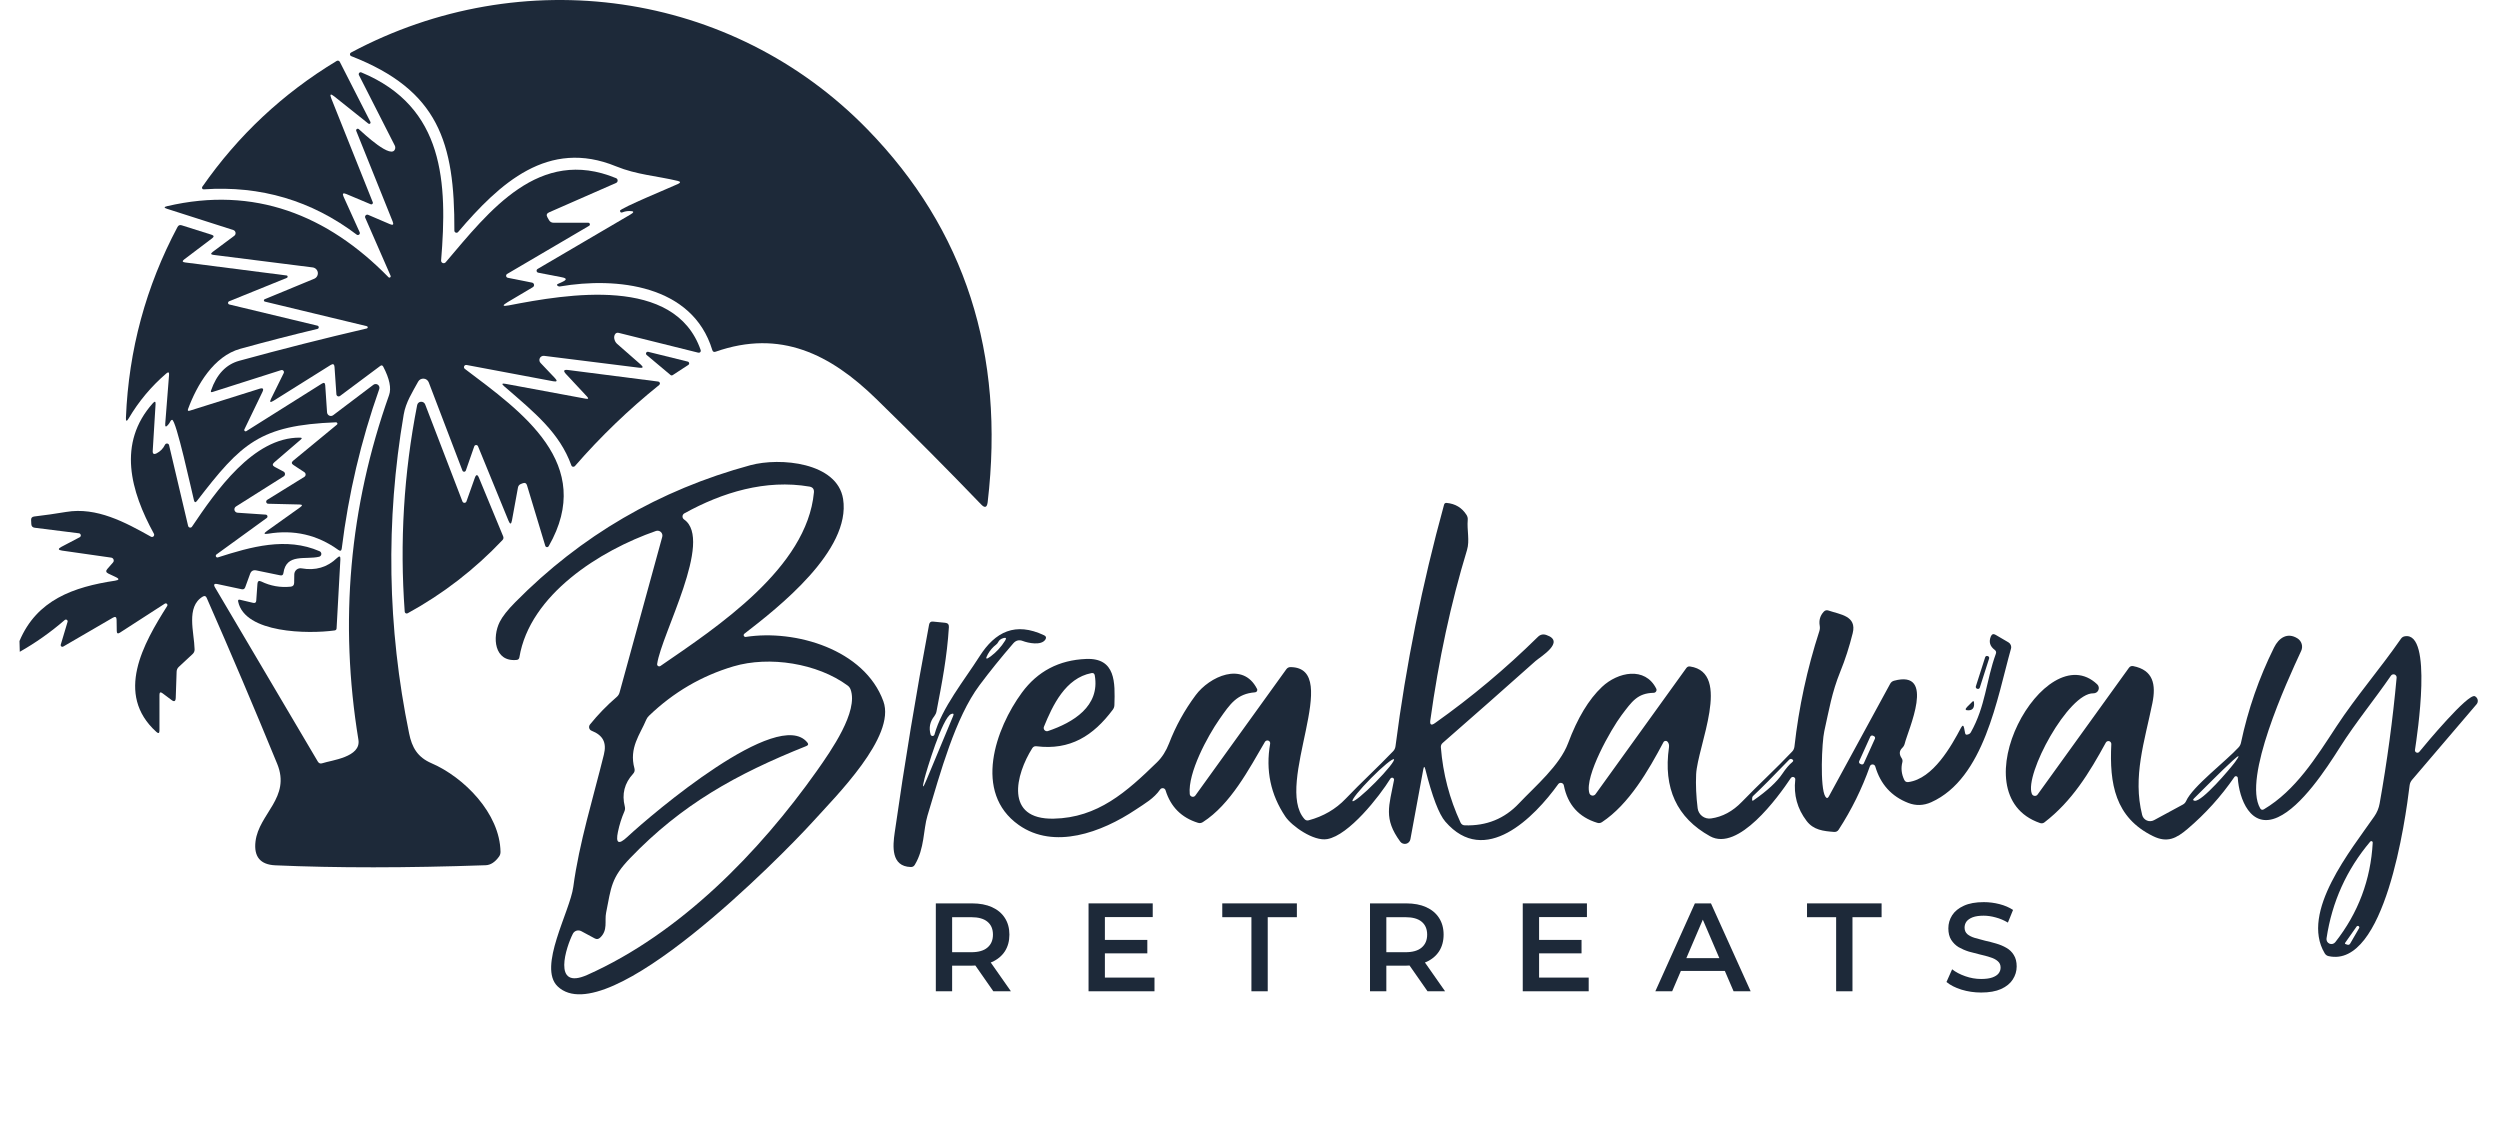 <svg width="88" height="40" viewBox="0 0 88 40" fill="none" xmlns="http://www.w3.org/2000/svg">
<g id="breakaway">
<g id="Group 51">
<path id="Vector" d="M23.858 6.368C23.119 6.191 22.417 6.154 21.685 5.855C19.293 4.872 17.59 6.45 16.125 8.167C16.115 8.179 16.102 8.187 16.087 8.191C16.072 8.194 16.057 8.193 16.042 8.188C16.028 8.183 16.016 8.173 16.007 8.161C15.998 8.148 15.994 8.133 15.994 8.118C16.006 5.014 15.439 3.176 12.363 1.976C12.35 1.971 12.339 1.963 12.332 1.952C12.324 1.941 12.319 1.928 12.319 1.915C12.318 1.902 12.321 1.889 12.327 1.877C12.334 1.866 12.344 1.856 12.355 1.85C18.357 -1.356 25.75 -0.358 30.537 4.556C33.969 8.08 35.379 12.454 34.766 17.677C34.743 17.867 34.666 17.893 34.534 17.754C33.367 16.54 32.136 15.302 30.843 14.041C29.23 12.468 27.469 11.581 25.19 12.38C25.129 12.401 25.09 12.381 25.072 12.32C24.373 10.021 21.7 9.744 19.711 10.083C19.683 10.088 19.657 10.082 19.634 10.065C19.594 10.037 19.596 10.013 19.641 9.993L19.798 9.921C19.96 9.846 19.953 9.793 19.778 9.76L18.944 9.598C18.93 9.595 18.918 9.588 18.908 9.578C18.898 9.568 18.891 9.556 18.889 9.541C18.886 9.527 18.888 9.513 18.894 9.5C18.9 9.487 18.91 9.476 18.922 9.468L22.196 7.548C22.331 7.469 22.32 7.429 22.165 7.428C22.077 7.427 21.993 7.442 21.913 7.474C21.86 7.495 21.83 7.477 21.824 7.419C21.814 7.335 23.65 6.578 23.869 6.474C23.963 6.429 23.959 6.393 23.858 6.368Z" fill="#1D2939"/>
<path id="Vector_2" d="M11.662 3.467L13.122 7.12C13.126 7.13 13.127 7.141 13.124 7.151C13.122 7.162 13.117 7.171 13.11 7.179C13.102 7.186 13.092 7.191 13.082 7.194C13.071 7.196 13.06 7.195 13.05 7.191L12.187 6.828C12.075 6.78 12.044 6.813 12.094 6.924L12.66 8.174C12.667 8.188 12.668 8.204 12.665 8.22C12.661 8.235 12.653 8.249 12.64 8.258C12.628 8.268 12.613 8.273 12.597 8.273C12.582 8.273 12.566 8.268 12.554 8.258C10.968 7.059 9.174 6.528 7.171 6.665C7.161 6.666 7.15 6.664 7.14 6.659C7.13 6.654 7.122 6.646 7.117 6.637C7.112 6.628 7.109 6.617 7.11 6.606C7.11 6.595 7.114 6.585 7.12 6.576C8.383 4.763 9.959 3.287 11.85 2.146C11.859 2.14 11.87 2.136 11.88 2.135C11.891 2.134 11.902 2.134 11.913 2.137C11.923 2.14 11.933 2.145 11.941 2.152C11.95 2.159 11.956 2.167 11.961 2.177L13.04 4.293C13.044 4.303 13.045 4.314 13.043 4.324C13.041 4.334 13.035 4.343 13.027 4.35C13.019 4.357 13.008 4.361 12.998 4.361C12.987 4.361 12.977 4.358 12.968 4.352L11.762 3.39C11.634 3.288 11.601 3.313 11.662 3.467Z" fill="#1D2939"/>
<path id="Vector_3" d="M0.696 22.943L0.686 22.564C1.296 21.115 2.59 20.66 4.051 20.44C4.201 20.417 4.207 20.373 4.069 20.31L3.814 20.19C3.729 20.15 3.717 20.095 3.779 20.026L3.976 19.801C3.989 19.787 3.998 19.77 4.002 19.751C4.005 19.732 4.004 19.713 3.997 19.695C3.991 19.677 3.979 19.661 3.964 19.649C3.949 19.638 3.931 19.63 3.912 19.628L2.184 19.381C2.041 19.361 2.034 19.316 2.163 19.248L2.805 18.911C2.819 18.904 2.83 18.892 2.837 18.878C2.844 18.864 2.846 18.849 2.843 18.833C2.84 18.818 2.833 18.803 2.821 18.792C2.81 18.781 2.795 18.774 2.779 18.772L1.223 18.577C1.146 18.567 1.106 18.524 1.102 18.449L1.095 18.305C1.091 18.232 1.127 18.191 1.201 18.181C1.582 18.136 1.958 18.082 2.329 18.02C3.403 17.84 4.405 18.383 5.314 18.892C5.328 18.9 5.345 18.903 5.361 18.901C5.378 18.899 5.393 18.891 5.405 18.879C5.416 18.868 5.424 18.852 5.426 18.836C5.429 18.82 5.426 18.803 5.418 18.788C4.599 17.292 4.12 15.601 5.383 14.19C5.451 14.115 5.482 14.128 5.476 14.229L5.376 15.867C5.369 15.977 5.414 16.006 5.513 15.957C5.644 15.89 5.743 15.789 5.808 15.655C5.815 15.641 5.826 15.629 5.84 15.621C5.854 15.614 5.87 15.61 5.886 15.612C5.902 15.614 5.917 15.621 5.929 15.631C5.941 15.642 5.949 15.656 5.952 15.672L6.622 18.513C6.626 18.527 6.633 18.541 6.644 18.551C6.655 18.561 6.669 18.568 6.683 18.571C6.698 18.574 6.713 18.572 6.726 18.566C6.74 18.561 6.751 18.551 6.759 18.538C7.591 17.305 8.912 15.384 10.565 15.405C10.631 15.407 10.639 15.429 10.589 15.471L9.653 16.276C9.581 16.338 9.587 16.391 9.671 16.435L9.98 16.599C9.995 16.607 10.008 16.619 10.017 16.633C10.026 16.648 10.031 16.664 10.032 16.682C10.032 16.699 10.029 16.716 10.021 16.731C10.013 16.746 10.001 16.759 9.987 16.768L8.306 17.829C8.285 17.842 8.268 17.862 8.259 17.885C8.25 17.909 8.248 17.934 8.254 17.959C8.261 17.983 8.275 18.005 8.294 18.021C8.314 18.037 8.338 18.046 8.363 18.048L9.354 18.115C9.367 18.116 9.38 18.121 9.391 18.129C9.401 18.138 9.409 18.149 9.413 18.162C9.416 18.175 9.416 18.189 9.412 18.202C9.407 18.215 9.399 18.226 9.388 18.234L7.618 19.518C7.607 19.527 7.6 19.538 7.597 19.552C7.594 19.565 7.596 19.579 7.602 19.592C7.608 19.604 7.619 19.613 7.631 19.619C7.644 19.624 7.658 19.625 7.671 19.62C8.832 19.248 10.076 18.892 11.249 19.403C11.269 19.412 11.286 19.426 11.297 19.445C11.308 19.463 11.313 19.485 11.311 19.506C11.309 19.527 11.301 19.548 11.287 19.564C11.273 19.58 11.254 19.592 11.233 19.597C10.755 19.712 10.074 19.465 9.976 20.173C9.967 20.239 9.93 20.265 9.865 20.252L9.02 20.078C8.914 20.057 8.842 20.097 8.804 20.199L8.631 20.673C8.609 20.732 8.568 20.754 8.507 20.741L7.657 20.56C7.537 20.535 7.508 20.574 7.569 20.679L11.189 26.81C11.226 26.871 11.278 26.889 11.346 26.866C11.664 26.759 12.718 26.655 12.616 26.038C11.937 21.895 12.297 17.852 13.695 13.909C13.781 13.667 13.713 13.333 13.49 12.906C13.463 12.856 13.428 12.848 13.384 12.882L11.97 13.937C11.959 13.946 11.945 13.951 11.93 13.953C11.916 13.955 11.901 13.953 11.888 13.947C11.874 13.941 11.863 13.931 11.855 13.919C11.847 13.907 11.842 13.893 11.841 13.878L11.775 12.915C11.768 12.817 11.723 12.795 11.64 12.847L9.627 14.108C9.509 14.181 9.481 14.156 9.543 14.033L9.987 13.132C9.993 13.119 9.996 13.104 9.994 13.09C9.992 13.075 9.986 13.062 9.976 13.051C9.967 13.04 9.954 13.031 9.94 13.027C9.926 13.024 9.911 13.024 9.897 13.028L7.48 13.798C7.427 13.815 7.41 13.797 7.429 13.745C7.626 13.175 7.958 12.825 8.427 12.698C9.91 12.291 11.405 11.912 12.914 11.561C12.923 11.559 12.931 11.554 12.936 11.547C12.942 11.54 12.945 11.531 12.945 11.522C12.945 11.512 12.942 11.504 12.936 11.496C12.931 11.489 12.923 11.484 12.914 11.482L9.321 10.616C9.312 10.613 9.304 10.608 9.298 10.602C9.293 10.595 9.289 10.586 9.288 10.577C9.287 10.568 9.289 10.559 9.294 10.551C9.299 10.544 9.305 10.537 9.314 10.534L11.058 9.813C11.101 9.796 11.137 9.765 11.16 9.725C11.183 9.685 11.193 9.638 11.187 9.592C11.181 9.547 11.159 9.504 11.127 9.472C11.094 9.439 11.051 9.419 11.005 9.413L7.513 8.972C7.418 8.961 7.409 8.926 7.485 8.868L8.244 8.302C8.262 8.289 8.275 8.272 8.284 8.252C8.292 8.232 8.294 8.21 8.291 8.188C8.287 8.167 8.278 8.147 8.263 8.13C8.249 8.114 8.23 8.102 8.21 8.096L5.876 7.349C5.768 7.314 5.769 7.284 5.879 7.258C8.947 6.539 11.527 7.565 13.673 9.756C13.68 9.765 13.69 9.77 13.701 9.771C13.712 9.773 13.724 9.77 13.733 9.764C13.742 9.758 13.749 9.748 13.751 9.737C13.754 9.726 13.753 9.715 13.748 9.705L12.857 7.667C12.85 7.652 12.848 7.636 12.851 7.62C12.854 7.605 12.862 7.59 12.873 7.579C12.884 7.567 12.899 7.56 12.915 7.557C12.93 7.554 12.947 7.556 12.961 7.563L13.727 7.891C13.835 7.938 13.866 7.907 13.822 7.798L12.54 4.609C12.535 4.597 12.534 4.584 12.538 4.572C12.541 4.56 12.549 4.549 12.559 4.542C12.569 4.534 12.582 4.531 12.595 4.531C12.607 4.532 12.619 4.537 12.629 4.545C12.768 4.667 13.822 5.674 13.912 5.22C13.918 5.189 13.913 5.157 13.899 5.129L12.634 2.642C12.628 2.63 12.626 2.616 12.628 2.602C12.63 2.588 12.636 2.576 12.645 2.565C12.654 2.555 12.666 2.548 12.68 2.545C12.693 2.542 12.707 2.544 12.72 2.549C15.652 3.766 15.751 6.437 15.527 9.167C15.525 9.186 15.53 9.205 15.54 9.222C15.55 9.238 15.565 9.251 15.583 9.258C15.601 9.265 15.62 9.267 15.639 9.262C15.658 9.258 15.675 9.247 15.687 9.233C17.225 7.422 18.972 5.151 21.685 6.271C21.701 6.278 21.716 6.289 21.726 6.304C21.736 6.319 21.741 6.337 21.741 6.354C21.741 6.372 21.736 6.39 21.727 6.405C21.717 6.42 21.703 6.432 21.687 6.439L19.326 7.475C19.243 7.512 19.224 7.57 19.269 7.649L19.327 7.751C19.363 7.811 19.415 7.84 19.484 7.84H20.705C20.718 7.84 20.731 7.844 20.741 7.852C20.752 7.86 20.759 7.871 20.762 7.884C20.766 7.896 20.765 7.91 20.76 7.922C20.755 7.934 20.746 7.943 20.734 7.95L17.851 9.643C17.838 9.651 17.828 9.662 17.822 9.675C17.815 9.689 17.813 9.704 17.816 9.719C17.819 9.734 17.826 9.747 17.836 9.758C17.847 9.768 17.86 9.775 17.875 9.778L18.727 9.948C18.745 9.951 18.761 9.96 18.774 9.972C18.786 9.985 18.795 10.002 18.798 10.019C18.801 10.037 18.798 10.055 18.79 10.072C18.783 10.088 18.77 10.101 18.754 10.11L17.868 10.636C17.668 10.755 17.683 10.793 17.911 10.749C19.959 10.353 23.756 9.696 24.665 12.325C24.669 12.337 24.669 12.35 24.667 12.362C24.664 12.374 24.658 12.385 24.65 12.394C24.642 12.403 24.631 12.41 24.619 12.414C24.607 12.417 24.595 12.418 24.582 12.415L21.782 11.718C21.716 11.701 21.669 11.723 21.639 11.784C21.613 11.837 21.611 11.9 21.636 11.971C21.654 12.025 21.684 12.07 21.727 12.108L22.552 12.831C22.657 12.925 22.64 12.962 22.5 12.944L19.154 12.526C19.123 12.522 19.092 12.527 19.065 12.542C19.038 12.556 19.015 12.578 19.002 12.606C18.988 12.634 18.983 12.665 18.988 12.695C18.992 12.726 19.006 12.754 19.028 12.776L19.532 13.307C19.629 13.409 19.608 13.447 19.47 13.42L16.422 12.847C16.405 12.844 16.388 12.847 16.372 12.855C16.357 12.863 16.345 12.876 16.338 12.892C16.331 12.908 16.329 12.925 16.334 12.942C16.338 12.959 16.348 12.974 16.362 12.984C18.36 14.493 20.979 16.321 19.313 19.228C19.306 19.239 19.297 19.247 19.285 19.253C19.274 19.258 19.261 19.261 19.249 19.259C19.236 19.257 19.224 19.252 19.215 19.244C19.205 19.236 19.198 19.226 19.194 19.214L18.55 17.082C18.528 17.007 18.48 16.983 18.406 17.009L18.338 17.035C18.28 17.057 18.245 17.098 18.233 17.159L18.021 18.318C17.995 18.461 17.955 18.465 17.899 18.33L16.826 15.708C16.82 15.695 16.811 15.684 16.798 15.676C16.786 15.668 16.772 15.664 16.757 15.665C16.743 15.665 16.729 15.671 16.717 15.679C16.706 15.688 16.697 15.7 16.693 15.714L16.397 16.564C16.392 16.576 16.384 16.586 16.374 16.594C16.363 16.601 16.351 16.605 16.338 16.605C16.326 16.605 16.313 16.602 16.302 16.595C16.292 16.588 16.283 16.578 16.278 16.566L15.092 13.46C15.078 13.423 15.054 13.391 15.022 13.368C14.991 13.344 14.953 13.33 14.914 13.328C14.874 13.325 14.835 13.334 14.8 13.352C14.765 13.371 14.737 13.4 14.718 13.435C14.514 13.809 14.284 14.161 14.211 14.588C13.571 18.34 13.634 22.083 14.401 25.817C14.501 26.308 14.693 26.653 15.193 26.868C16.329 27.359 17.599 28.629 17.618 29.988C17.618 30.048 17.601 30.102 17.567 30.151C17.425 30.348 17.269 30.449 17.098 30.456C14.303 30.553 11.833 30.554 9.688 30.459C9.161 30.435 8.93 30.154 8.994 29.618C9.113 28.638 10.246 28.078 9.757 26.886C8.954 24.928 8.127 22.98 7.275 21.044C7.246 20.978 7.201 20.963 7.138 21C6.536 21.359 6.837 22.261 6.85 22.858C6.851 22.923 6.828 22.979 6.779 23.023L6.294 23.474C6.245 23.52 6.219 23.577 6.217 23.644L6.186 24.567C6.181 24.689 6.131 24.713 6.035 24.638L5.724 24.405C5.65 24.348 5.613 24.366 5.613 24.459V25.715C5.613 25.812 5.577 25.829 5.505 25.764C4.031 24.434 5.051 22.649 5.883 21.334C5.891 21.322 5.895 21.308 5.894 21.294C5.893 21.28 5.887 21.267 5.877 21.256C5.866 21.246 5.853 21.24 5.839 21.239C5.825 21.238 5.811 21.242 5.799 21.25L4.217 22.272C4.147 22.317 4.111 22.297 4.11 22.213L4.104 21.817C4.103 21.716 4.059 21.692 3.973 21.743L2.226 22.759C2.216 22.765 2.204 22.768 2.192 22.767C2.18 22.766 2.168 22.762 2.159 22.755C2.149 22.747 2.142 22.737 2.139 22.726C2.135 22.715 2.135 22.703 2.139 22.691L2.378 21.89C2.382 21.877 2.382 21.863 2.378 21.85C2.373 21.837 2.364 21.826 2.353 21.819C2.342 21.811 2.328 21.808 2.314 21.809C2.301 21.81 2.288 21.816 2.278 21.825C1.784 22.253 1.256 22.626 0.696 22.943Z" fill="#1D2939"/>
<path id="Vector_4" d="M6.514 9.238L10.084 9.696C10.094 9.696 10.104 9.7 10.112 9.707C10.119 9.714 10.124 9.724 10.126 9.734C10.127 9.745 10.124 9.755 10.119 9.764C10.113 9.772 10.104 9.779 10.095 9.782L8.065 10.605C8.054 10.61 8.044 10.618 8.037 10.629C8.03 10.64 8.027 10.653 8.027 10.665C8.028 10.678 8.033 10.69 8.041 10.699C8.049 10.709 8.06 10.715 8.073 10.718L11.177 11.464C11.189 11.467 11.2 11.475 11.208 11.485C11.216 11.495 11.22 11.508 11.22 11.521C11.22 11.534 11.216 11.546 11.208 11.557C11.2 11.567 11.189 11.574 11.177 11.577C10.263 11.795 9.356 12.029 8.456 12.278C7.525 12.537 6.932 13.55 6.62 14.396C6.598 14.455 6.617 14.475 6.677 14.457L9.137 13.683C9.258 13.645 9.292 13.684 9.237 13.798L8.602 15.115C8.597 15.125 8.596 15.136 8.598 15.146C8.6 15.156 8.605 15.165 8.613 15.172C8.621 15.179 8.631 15.183 8.642 15.184C8.652 15.184 8.663 15.182 8.671 15.176L11.332 13.502C11.403 13.457 11.442 13.477 11.448 13.561L11.512 14.515C11.514 14.54 11.522 14.563 11.536 14.583C11.55 14.604 11.569 14.62 11.591 14.63C11.614 14.64 11.638 14.644 11.663 14.641C11.687 14.638 11.71 14.629 11.729 14.614L13.144 13.544C13.166 13.527 13.194 13.518 13.223 13.518C13.251 13.517 13.279 13.526 13.302 13.543C13.325 13.56 13.342 13.583 13.351 13.611C13.359 13.638 13.359 13.667 13.35 13.694C12.706 15.515 12.267 17.385 12.03 19.305C12.02 19.39 11.979 19.408 11.91 19.358C11.172 18.826 10.348 18.636 9.438 18.787C9.286 18.812 9.272 18.78 9.398 18.69L10.569 17.854C10.656 17.792 10.647 17.76 10.54 17.758L9.441 17.732C9.425 17.732 9.41 17.727 9.398 17.717C9.385 17.707 9.376 17.694 9.372 17.678C9.368 17.663 9.369 17.647 9.375 17.632C9.381 17.617 9.391 17.604 9.405 17.595L10.711 16.787C10.725 16.778 10.737 16.766 10.745 16.752C10.753 16.737 10.758 16.721 10.758 16.704C10.758 16.688 10.754 16.671 10.746 16.657C10.738 16.642 10.727 16.63 10.713 16.621L10.33 16.369C10.257 16.322 10.254 16.27 10.321 16.216L11.861 14.947C11.868 14.942 11.874 14.934 11.876 14.925C11.879 14.915 11.878 14.906 11.875 14.897C11.871 14.888 11.865 14.88 11.857 14.874C11.849 14.869 11.84 14.866 11.83 14.865C9.14 14.969 8.492 15.604 6.932 17.634C6.884 17.697 6.849 17.689 6.828 17.612C6.75 17.309 6.195 14.741 6.055 14.778C6.03 14.784 6.013 14.799 6.002 14.822C5.98 14.87 5.951 14.915 5.914 14.957C5.84 15.042 5.807 15.028 5.816 14.916L5.951 13.194C5.958 13.1 5.926 13.084 5.854 13.145C5.325 13.6 4.884 14.126 4.531 14.725C4.459 14.847 4.426 14.837 4.433 14.696C4.53 12.32 5.135 10.085 6.248 7.99C6.28 7.93 6.328 7.91 6.394 7.93L7.445 8.262C7.534 8.29 7.541 8.332 7.467 8.388L6.487 9.129C6.407 9.189 6.416 9.226 6.514 9.238Z" fill="#1D2939"/>
<path id="Vector_5" d="M24.23 12.844L23.677 13.205C23.666 13.212 23.652 13.216 23.638 13.215C23.625 13.214 23.611 13.209 23.601 13.199L22.762 12.495C22.751 12.486 22.743 12.473 22.74 12.459C22.737 12.445 22.739 12.431 22.745 12.418C22.752 12.405 22.762 12.395 22.775 12.389C22.788 12.383 22.802 12.381 22.816 12.384L24.212 12.729C24.224 12.732 24.235 12.739 24.243 12.748C24.251 12.757 24.256 12.768 24.258 12.78C24.26 12.792 24.259 12.805 24.254 12.816C24.249 12.827 24.241 12.837 24.23 12.844Z" fill="#1D2939"/>
<path id="Vector_6" d="M19.924 13.167C19.817 13.052 19.841 13.005 19.997 13.024L23.172 13.431C23.185 13.433 23.197 13.439 23.207 13.447C23.216 13.456 23.223 13.467 23.227 13.48C23.23 13.492 23.23 13.506 23.226 13.518C23.222 13.53 23.215 13.541 23.205 13.55C22.131 14.414 21.142 15.365 20.238 16.405C20.229 16.415 20.218 16.423 20.206 16.427C20.193 16.431 20.18 16.432 20.167 16.43C20.154 16.427 20.143 16.422 20.133 16.413C20.123 16.405 20.116 16.394 20.112 16.382C19.698 15.239 18.844 14.544 17.747 13.597C17.652 13.516 17.666 13.486 17.789 13.51L20.621 14.035C20.712 14.052 20.726 14.027 20.663 13.959L19.924 13.167Z" fill="#1D2939"/>
<path id="Vector_7" d="M16.278 17.652C16.284 17.666 16.294 17.678 16.306 17.687C16.319 17.696 16.334 17.7 16.349 17.7C16.365 17.7 16.38 17.695 16.392 17.686C16.404 17.677 16.414 17.664 16.419 17.65L16.713 16.823C16.759 16.693 16.808 16.692 16.86 16.82L17.711 18.878C17.731 18.928 17.724 18.972 17.687 19.011C16.709 20.045 15.597 20.904 14.35 21.587C14.339 21.593 14.327 21.596 14.315 21.596C14.303 21.596 14.292 21.593 14.281 21.587C14.271 21.582 14.262 21.574 14.256 21.564C14.25 21.554 14.246 21.543 14.246 21.531C14.067 19.085 14.213 16.661 14.684 14.26C14.69 14.228 14.706 14.2 14.73 14.178C14.754 14.157 14.784 14.144 14.816 14.142C14.848 14.139 14.88 14.147 14.907 14.164C14.934 14.181 14.955 14.206 14.966 14.236L16.278 17.652Z" fill="#1D2939"/>
<path id="Vector_8" d="M26.25 22.42C27.993 22.148 30.431 22.858 31.095 24.686C31.546 25.927 29.423 28.025 28.601 28.936C27.511 30.136 21.367 36.38 19.63 34.722C18.922 34.047 20.065 32.085 20.18 31.216C20.386 29.669 20.882 28.082 21.256 26.564C21.364 26.131 21.218 25.879 20.824 25.722C20.803 25.714 20.785 25.701 20.77 25.685C20.756 25.668 20.746 25.648 20.74 25.627C20.735 25.606 20.734 25.584 20.739 25.562C20.744 25.541 20.753 25.52 20.767 25.503C21.05 25.152 21.364 24.829 21.707 24.534C21.758 24.491 21.792 24.437 21.809 24.374L23.311 18.898C23.319 18.868 23.319 18.836 23.311 18.806C23.302 18.776 23.286 18.749 23.263 18.727C23.24 18.706 23.212 18.691 23.182 18.685C23.151 18.678 23.119 18.68 23.09 18.69C21.127 19.372 18.647 20.929 18.282 23.139C18.272 23.195 18.239 23.225 18.183 23.23C17.39 23.305 17.324 22.423 17.59 21.892C17.686 21.7 17.868 21.469 18.136 21.199C20.45 18.854 23.208 17.246 26.411 16.376C27.46 16.092 29.473 16.276 29.677 17.564C29.963 19.376 27.392 21.39 26.201 22.308C26.19 22.317 26.182 22.328 26.179 22.342C26.175 22.355 26.177 22.369 26.182 22.382C26.188 22.394 26.198 22.405 26.21 22.412C26.222 22.419 26.236 22.422 26.25 22.42ZM28.493 17.128C26.951 16.865 25.425 17.331 24.09 18.07C24.071 18.08 24.055 18.095 24.044 18.113C24.032 18.131 24.026 18.152 24.024 18.173C24.023 18.195 24.028 18.216 24.037 18.236C24.047 18.256 24.061 18.272 24.079 18.285C25.125 19.004 23.28 22.319 23.132 23.372C23.13 23.386 23.132 23.4 23.137 23.413C23.143 23.426 23.153 23.437 23.165 23.445C23.177 23.452 23.192 23.456 23.206 23.456C23.221 23.456 23.235 23.451 23.247 23.443C25.245 22.071 28.405 19.991 28.65 17.334C28.661 17.216 28.608 17.148 28.493 17.128ZM28.383 26.261C25.907 27.251 23.995 28.319 22.183 30.204C21.513 30.899 21.515 31.22 21.335 32.127C21.276 32.419 21.406 32.745 21.123 33.006C21.066 33.06 21.003 33.069 20.935 33.032L20.459 32.776C20.433 32.763 20.406 32.755 20.377 32.752C20.349 32.749 20.32 32.752 20.293 32.76C20.265 32.769 20.24 32.783 20.218 32.801C20.196 32.82 20.178 32.842 20.165 32.868C19.941 33.3 19.41 34.88 20.676 34.315C23.946 32.857 26.727 29.996 28.747 27.144C29.261 26.416 30.224 25.04 29.94 24.268C29.919 24.213 29.886 24.168 29.839 24.133C28.774 23.347 27.081 23.082 25.818 23.456C24.695 23.789 23.704 24.369 22.845 25.195C22.802 25.236 22.768 25.284 22.745 25.339C22.537 25.846 22.132 26.321 22.333 27.051C22.351 27.12 22.336 27.181 22.287 27.235C21.98 27.568 21.883 27.953 21.993 28.388C22.008 28.448 22.003 28.506 21.979 28.561C21.879 28.791 21.803 29.032 21.751 29.284C21.667 29.684 21.774 29.745 22.074 29.467C22.984 28.622 27.392 24.879 28.416 26.133C28.464 26.19 28.453 26.233 28.383 26.261Z" fill="#1D2939"/>
<path id="Vector_9" d="M69.254 25.857C69.272 25.852 69.287 25.848 69.3 25.843C69.331 25.831 69.354 25.811 69.371 25.782C69.897 24.848 69.906 23.971 70.254 23.013C70.275 22.957 70.261 22.91 70.212 22.874C70.045 22.749 70 22.592 70.077 22.403C70.113 22.319 70.169 22.3 70.247 22.347L70.698 22.611C70.735 22.633 70.764 22.667 70.78 22.707C70.796 22.747 70.799 22.791 70.787 22.832C70.3 24.562 69.847 27.401 67.977 28.239C67.707 28.359 67.439 28.367 67.172 28.264C66.581 28.035 66.194 27.608 66.01 26.981C66.004 26.961 65.992 26.942 65.975 26.929C65.959 26.916 65.938 26.909 65.916 26.908C65.895 26.907 65.874 26.914 65.856 26.926C65.839 26.938 65.826 26.956 65.819 26.976C65.541 27.762 65.175 28.505 64.72 29.206C64.682 29.263 64.629 29.289 64.56 29.284C64.182 29.255 63.835 29.218 63.591 28.895C63.265 28.466 63.132 27.982 63.193 27.443C63.196 27.424 63.192 27.405 63.182 27.389C63.172 27.373 63.157 27.36 63.139 27.354C63.121 27.347 63.101 27.347 63.083 27.353C63.065 27.359 63.049 27.371 63.038 27.386C62.58 28.073 61.188 29.985 60.195 29.436C59.025 28.788 58.542 27.745 58.748 26.306C58.759 26.226 58.743 26.161 58.7 26.111C58.691 26.1 58.679 26.091 58.665 26.085C58.652 26.08 58.637 26.078 58.622 26.08C58.608 26.081 58.594 26.087 58.581 26.095C58.569 26.103 58.559 26.114 58.553 26.127C58.022 27.125 57.343 28.308 56.39 28.939C56.338 28.973 56.283 28.981 56.224 28.963C55.574 28.765 55.181 28.326 55.047 27.645C55.043 27.624 55.033 27.605 55.018 27.59C55.003 27.574 54.983 27.564 54.962 27.559C54.941 27.554 54.919 27.556 54.899 27.563C54.879 27.571 54.861 27.584 54.849 27.602C54.007 28.775 52.269 30.538 50.874 28.919C50.651 28.66 50.416 28.047 50.172 27.08C50.144 26.97 50.12 26.972 50.099 27.084L49.646 29.541C49.639 29.58 49.621 29.616 49.594 29.644C49.567 29.672 49.532 29.692 49.494 29.701C49.456 29.709 49.416 29.707 49.379 29.693C49.342 29.679 49.31 29.655 49.287 29.623C48.692 28.81 48.897 28.372 49.07 27.454C49.072 27.438 49.069 27.423 49.061 27.409C49.053 27.395 49.041 27.385 49.026 27.379C49.012 27.373 48.996 27.373 48.981 27.378C48.966 27.382 48.953 27.392 48.944 27.405C48.55 28.041 47.484 29.399 46.72 29.536C46.24 29.623 45.471 29.078 45.245 28.744C44.725 27.97 44.546 27.115 44.709 26.178C44.713 26.156 44.708 26.132 44.697 26.112C44.685 26.093 44.667 26.077 44.645 26.069C44.623 26.062 44.599 26.062 44.578 26.07C44.556 26.078 44.538 26.093 44.526 26.113C43.962 27.076 43.317 28.313 42.34 28.939C42.287 28.973 42.23 28.981 42.169 28.963C41.587 28.782 41.207 28.4 41.028 27.819C41.022 27.8 41.011 27.782 40.996 27.769C40.98 27.756 40.962 27.747 40.942 27.744C40.922 27.741 40.901 27.744 40.883 27.752C40.864 27.76 40.848 27.773 40.837 27.79C40.618 28.107 40.297 28.286 39.976 28.5C38.773 29.304 37.103 29.917 35.861 29.04C34.241 27.895 35.047 25.637 35.972 24.379C36.525 23.628 37.278 23.233 38.233 23.195C39.279 23.153 39.251 24.033 39.227 24.817C39.226 24.877 39.207 24.931 39.171 24.98C38.481 25.903 37.669 26.416 36.48 26.268C36.419 26.261 36.371 26.283 36.337 26.335C35.75 27.264 35.352 28.852 37.089 28.817C38.638 28.786 39.658 27.875 40.727 26.832C40.905 26.659 41.046 26.437 41.151 26.166C41.383 25.564 41.695 24.998 42.087 24.471C42.57 23.819 43.747 23.263 44.247 24.248C44.254 24.26 44.257 24.274 44.257 24.288C44.256 24.302 44.252 24.316 44.246 24.328C44.239 24.34 44.229 24.35 44.217 24.358C44.205 24.365 44.192 24.369 44.178 24.37C43.541 24.419 43.304 24.772 42.921 25.321C42.506 25.918 41.809 27.2 41.879 27.95C41.881 27.972 41.89 27.993 41.904 28.01C41.919 28.026 41.938 28.038 41.959 28.044C41.98 28.05 42.003 28.049 42.024 28.042C42.045 28.034 42.063 28.021 42.076 28.003L45.278 23.558C45.315 23.507 45.364 23.482 45.426 23.482C47.289 23.502 44.84 27.618 45.915 28.828C45.956 28.875 46.007 28.891 46.068 28.874C46.584 28.735 47.017 28.483 47.367 28.116C47.913 27.543 48.495 27.012 49.041 26.441C49.086 26.393 49.112 26.335 49.121 26.27C49.492 23.394 50.062 20.559 50.831 17.765C50.844 17.719 50.875 17.698 50.924 17.703C51.228 17.732 51.459 17.871 51.619 18.121C51.655 18.177 51.671 18.238 51.664 18.305C51.633 18.661 51.739 19.026 51.639 19.36C51.072 21.223 50.642 23.222 50.347 25.356C50.326 25.514 50.38 25.547 50.51 25.454C51.799 24.541 53.006 23.529 54.132 22.42C54.218 22.334 54.318 22.312 54.433 22.352C55.122 22.587 54.219 23.12 54.051 23.268C52.967 24.234 51.879 25.194 50.785 26.149C50.735 26.192 50.713 26.245 50.719 26.31C50.792 27.233 51.022 28.113 51.409 28.95C51.44 29.016 51.49 29.05 51.56 29.052C52.323 29.077 52.959 28.819 53.467 28.28C54.042 27.673 54.903 26.945 55.197 26.16C55.526 25.279 55.923 24.619 56.39 24.179C56.949 23.651 57.905 23.454 58.299 24.239C58.307 24.254 58.31 24.271 58.31 24.289C58.309 24.306 58.304 24.323 58.295 24.337C58.286 24.352 58.274 24.364 58.259 24.373C58.244 24.382 58.227 24.386 58.21 24.387C57.637 24.399 57.441 24.695 57.08 25.173C56.71 25.664 55.77 27.321 55.945 27.917C55.952 27.939 55.964 27.959 55.981 27.975C55.998 27.99 56.02 28 56.042 28.004C56.065 28.008 56.088 28.005 56.109 27.996C56.131 27.987 56.149 27.973 56.162 27.954L59.359 23.515C59.392 23.47 59.436 23.451 59.491 23.46C60.97 23.68 59.752 26.268 59.704 27.255C59.687 27.632 59.705 28.031 59.757 28.45C59.764 28.505 59.781 28.558 59.809 28.605C59.836 28.653 59.872 28.695 59.916 28.728C59.96 28.762 60.01 28.786 60.063 28.8C60.116 28.814 60.172 28.817 60.226 28.81C60.63 28.754 60.993 28.558 61.315 28.224C61.932 27.585 62.51 27.064 63.083 26.456C63.13 26.407 63.156 26.349 63.164 26.282C63.318 24.898 63.611 23.542 64.041 22.215C64.061 22.153 64.065 22.09 64.054 22.026C64.021 21.836 64.068 21.672 64.195 21.533C64.242 21.482 64.299 21.468 64.364 21.491C64.768 21.631 65.368 21.675 65.215 22.288C65.094 22.774 64.949 23.223 64.78 23.637C64.479 24.376 64.379 25.007 64.215 25.739C64.131 26.107 64.056 27.735 64.253 28.04C64.296 28.107 64.336 28.105 64.374 28.036L66.534 24.069C66.564 24.014 66.609 23.979 66.669 23.962C68.16 23.558 67.158 25.708 67.047 26.173C67.032 26.233 67.003 26.284 66.959 26.326C66.852 26.43 66.845 26.551 66.939 26.689C66.968 26.733 66.976 26.78 66.963 26.83C66.909 27.04 66.932 27.248 67.03 27.452C67.059 27.512 67.107 27.537 67.172 27.529C68.048 27.414 68.691 26.253 69.028 25.616C69.081 25.518 69.117 25.523 69.138 25.633L69.172 25.808C69.182 25.854 69.21 25.871 69.254 25.857ZM38.419 23.693C37.505 23.869 37.054 24.825 36.746 25.582C36.738 25.602 36.736 25.624 36.74 25.646C36.744 25.667 36.754 25.687 36.769 25.703C36.784 25.718 36.803 25.73 36.824 25.735C36.845 25.741 36.867 25.74 36.888 25.733C37.777 25.432 38.726 24.861 38.536 23.774C38.524 23.707 38.485 23.68 38.419 23.693ZM65.997 26.004C66.004 25.987 66.005 25.968 65.999 25.951C65.992 25.933 65.979 25.919 65.962 25.912L65.925 25.895C65.917 25.892 65.908 25.89 65.899 25.889C65.89 25.889 65.881 25.891 65.873 25.894C65.864 25.897 65.856 25.902 65.85 25.908C65.843 25.914 65.838 25.922 65.834 25.93L65.443 26.795C65.436 26.812 65.435 26.831 65.442 26.848C65.448 26.865 65.461 26.879 65.478 26.887L65.515 26.903C65.523 26.907 65.532 26.909 65.541 26.909C65.55 26.91 65.559 26.908 65.568 26.905C65.576 26.902 65.584 26.897 65.591 26.89C65.597 26.884 65.603 26.877 65.606 26.869L65.997 26.004ZM47.609 28.2C47.619 28.21 47.648 28.2 47.693 28.172C47.739 28.144 47.801 28.098 47.876 28.037C47.95 27.975 48.036 27.899 48.129 27.814C48.221 27.728 48.318 27.634 48.413 27.538C48.509 27.441 48.602 27.343 48.687 27.25C48.771 27.157 48.846 27.07 48.907 26.995C48.968 26.919 49.013 26.857 49.04 26.811C49.068 26.765 49.077 26.736 49.067 26.726C49.057 26.717 49.029 26.726 48.983 26.754C48.937 26.782 48.875 26.828 48.8 26.89C48.726 26.951 48.64 27.027 48.548 27.112C48.455 27.198 48.359 27.292 48.263 27.389C48.167 27.485 48.074 27.583 47.99 27.676C47.905 27.769 47.83 27.856 47.769 27.931C47.709 28.007 47.663 28.069 47.636 28.115C47.608 28.161 47.599 28.19 47.609 28.2ZM62.737 27.239C62.862 27.052 62.98 26.915 63.091 26.824C63.135 26.788 63.131 26.755 63.082 26.726C63.043 26.704 63.007 26.711 62.974 26.746C62.416 27.327 61.994 27.751 61.709 28.018C61.688 28.037 61.677 28.062 61.677 28.091C61.677 28.109 61.676 28.127 61.675 28.145C61.672 28.187 61.688 28.196 61.722 28.173C62.209 27.834 62.547 27.522 62.737 27.239Z" fill="#1D2939"/>
<path id="Vector_10" d="M9.02 21.14L9.062 20.547C9.069 20.455 9.114 20.429 9.197 20.469C9.523 20.627 9.868 20.688 10.231 20.651C10.312 20.643 10.352 20.599 10.354 20.518L10.359 20.217C10.36 20.186 10.367 20.154 10.381 20.126C10.395 20.097 10.414 20.072 10.439 20.052C10.463 20.032 10.492 20.017 10.523 20.009C10.553 20.001 10.585 20 10.616 20.006C11.104 20.093 11.52 19.971 11.863 19.641C11.949 19.557 11.989 19.575 11.981 19.695L11.848 22.115C11.846 22.16 11.822 22.185 11.777 22.192C10.854 22.319 8.618 22.296 8.383 21.175C8.371 21.12 8.392 21.099 8.447 21.111L8.914 21.221C8.981 21.235 9.016 21.209 9.02 21.14Z" fill="#1D2939"/>
<path id="Vector_11" d="M32.757 25.855C32.761 25.87 32.77 25.884 32.783 25.893C32.795 25.902 32.81 25.907 32.826 25.907C32.841 25.907 32.856 25.902 32.868 25.893C32.881 25.884 32.89 25.87 32.894 25.855C33.149 24.919 33.954 23.932 34.476 23.109C35.034 22.23 35.744 21.885 36.755 22.363C36.823 22.396 36.838 22.445 36.799 22.509C36.657 22.737 36.184 22.633 36.001 22.562C35.87 22.512 35.758 22.541 35.666 22.648C35.233 23.149 34.837 23.639 34.48 24.118C33.62 25.27 33.102 27.2 32.646 28.715C32.498 29.207 32.547 29.868 32.202 30.439C32.17 30.495 32.121 30.522 32.058 30.519C31.359 30.499 31.425 29.78 31.493 29.31C31.842 26.86 32.246 24.418 32.704 21.985C32.719 21.906 32.766 21.871 32.845 21.88L33.272 21.922C33.364 21.931 33.407 21.982 33.401 22.075C33.336 23.122 33.162 24.013 32.965 25.042C32.953 25.102 32.927 25.158 32.889 25.208C32.734 25.402 32.69 25.618 32.757 25.855ZM35.063 22.69C34.947 22.779 34.85 22.891 34.773 23.027C34.675 23.201 34.706 23.229 34.867 23.109C35.071 22.957 35.242 22.771 35.381 22.549C35.436 22.462 35.413 22.433 35.313 22.463C35.227 22.489 35.168 22.536 35.135 22.604C35.118 22.638 35.094 22.667 35.063 22.69ZM33.483 25.133C33.171 25.25 32.606 27.153 32.544 27.399C32.451 27.769 32.478 27.778 32.624 27.427L33.551 25.202C33.583 25.127 33.56 25.104 33.483 25.133Z" fill="#1D2939"/>
<path id="Vector_12" d="M71.521 27.943C71.529 27.962 71.541 27.979 71.558 27.992C71.574 28.005 71.594 28.013 71.615 28.015C71.635 28.018 71.656 28.015 71.675 28.007C71.694 27.998 71.711 27.985 71.723 27.968L74.938 23.507C74.976 23.455 75.027 23.435 75.09 23.447C75.796 23.587 75.896 24.093 75.765 24.746C75.491 26.096 75.064 27.335 75.404 28.687C75.415 28.73 75.435 28.77 75.463 28.803C75.492 28.837 75.528 28.863 75.568 28.881C75.608 28.899 75.652 28.907 75.696 28.905C75.74 28.903 75.783 28.891 75.822 28.87L76.836 28.321C76.888 28.293 76.927 28.251 76.951 28.197C77.175 27.686 78.362 26.788 78.803 26.302C78.843 26.258 78.869 26.205 78.882 26.146C79.129 24.978 79.517 23.86 80.046 22.794C80.215 22.451 80.516 22.248 80.871 22.471C80.942 22.516 80.995 22.585 81.019 22.666C81.043 22.747 81.037 22.834 81.002 22.91C80.489 24.014 78.94 27.388 79.558 28.452C79.591 28.508 79.635 28.52 79.69 28.487C80.81 27.819 81.518 26.677 82.25 25.56C82.934 24.518 83.784 23.538 84.513 22.485C84.548 22.434 84.596 22.404 84.657 22.396C85.64 22.241 85.087 25.863 85.007 26.397C85.004 26.416 85.007 26.435 85.016 26.452C85.025 26.468 85.04 26.482 85.057 26.489C85.074 26.497 85.093 26.499 85.112 26.494C85.13 26.49 85.147 26.48 85.159 26.465C85.377 26.195 86.883 24.39 87.116 24.507C87.141 24.52 87.163 24.538 87.18 24.56C87.197 24.582 87.209 24.608 87.215 24.635C87.22 24.662 87.22 24.69 87.213 24.717C87.206 24.744 87.193 24.769 87.175 24.79L84.903 27.452C84.857 27.507 84.829 27.569 84.819 27.64C84.673 28.859 83.949 34.092 81.967 33.656C81.907 33.643 81.862 33.61 81.83 33.557C80.958 32.105 82.766 29.908 83.575 28.738C83.672 28.599 83.735 28.445 83.764 28.279C84.028 26.797 84.227 25.322 84.361 23.854C84.363 23.83 84.357 23.806 84.344 23.786C84.331 23.766 84.311 23.75 84.289 23.742C84.266 23.734 84.242 23.734 84.219 23.741C84.196 23.748 84.176 23.763 84.162 23.783C83.573 24.64 82.934 25.408 82.363 26.308C81.867 27.093 81.015 28.384 80.186 28.764C79.214 29.211 78.816 28.102 78.77 27.384C78.77 27.371 78.764 27.358 78.756 27.347C78.747 27.336 78.735 27.328 78.722 27.325C78.709 27.321 78.694 27.322 78.681 27.326C78.668 27.331 78.657 27.34 78.65 27.352C78.178 28.038 77.627 28.647 76.999 29.18C76.61 29.509 76.292 29.68 75.787 29.432C74.448 28.777 74.249 27.583 74.318 26.193C74.319 26.17 74.313 26.147 74.299 26.128C74.286 26.109 74.266 26.096 74.244 26.089C74.222 26.083 74.198 26.084 74.177 26.093C74.155 26.102 74.138 26.118 74.126 26.138C73.539 27.213 72.933 28.202 71.964 28.947C71.918 28.982 71.867 28.99 71.811 28.972C68.873 27.961 71.995 22.35 73.822 24.089C73.849 24.114 73.867 24.148 73.875 24.184C73.882 24.22 73.879 24.258 73.864 24.292C73.85 24.326 73.825 24.355 73.794 24.375C73.763 24.395 73.726 24.406 73.689 24.405C72.811 24.378 71.251 27.262 71.521 27.943ZM78.601 26.764C78.128 27.197 77.688 27.658 77.227 28.107C77.183 28.15 77.191 28.177 77.252 28.187C77.508 28.231 78.5 27.06 78.672 26.828C78.859 26.571 78.835 26.55 78.601 26.764ZM83.432 29.625C82.599 30.612 82.086 31.747 81.894 33.03C81.888 33.068 81.895 33.107 81.913 33.141C81.932 33.175 81.961 33.201 81.997 33.217C82.032 33.232 82.071 33.235 82.109 33.225C82.146 33.216 82.179 33.194 82.203 33.163C83.01 32.137 83.449 30.969 83.52 29.66C83.521 29.649 83.518 29.639 83.513 29.63C83.507 29.621 83.499 29.614 83.489 29.61C83.479 29.606 83.468 29.606 83.458 29.608C83.448 29.611 83.439 29.617 83.432 29.625ZM82.956 32.609L82.551 33.185C82.535 33.208 82.541 33.224 82.567 33.233C82.587 33.24 82.606 33.247 82.626 33.253C82.671 33.266 82.705 33.252 82.728 33.211L83.044 32.665C83.049 32.654 83.049 32.641 83.046 32.629C83.042 32.617 83.034 32.607 83.024 32.6C83.013 32.593 83.001 32.59 82.988 32.592C82.976 32.594 82.965 32.599 82.956 32.609Z" fill="#1D2939"/>
<path id="Vector_13" d="M69.974 23.096L69.96 23.092C69.926 23.081 69.889 23.1 69.878 23.134L69.55 24.16C69.54 24.195 69.558 24.232 69.593 24.243L69.607 24.247C69.642 24.258 69.678 24.239 69.689 24.204L70.017 23.179C70.028 23.144 70.009 23.107 69.974 23.096Z" fill="#1D2939"/>
<path id="Vector_14" d="M69.245 24.881L69.426 24.701C69.459 24.668 69.478 24.674 69.484 24.721C69.506 24.902 69.445 24.996 69.3 25.003C69.177 25.009 69.159 24.969 69.245 24.881Z" fill="#1D2939"/>
<g id="retreats">
<path d="M32.941 34.893V31.799H34.213C34.487 31.799 34.722 31.843 34.916 31.931C35.114 32.02 35.265 32.147 35.371 32.312C35.477 32.477 35.531 32.672 35.531 32.899C35.531 33.126 35.477 33.322 35.371 33.487C35.265 33.649 35.114 33.775 34.916 33.863C34.722 33.948 34.487 33.991 34.213 33.991H33.259L33.515 33.73V34.893H32.941ZM34.965 34.893L34.182 33.77H34.797L35.584 34.893H34.965ZM33.515 33.792L33.259 33.518H34.187C34.44 33.518 34.63 33.464 34.757 33.355C34.887 33.246 34.952 33.094 34.952 32.899C34.952 32.702 34.887 32.55 34.757 32.444C34.63 32.338 34.44 32.285 34.187 32.285H33.259L33.515 32.002V33.792Z" fill="#1D2939"/>
<path d="M38.847 33.085H40.386V33.558H38.847V33.085ZM38.892 34.411H40.638V34.893H38.317V31.799H40.576V32.281H38.892V34.411Z" fill="#1D2939"/>
<path d="M44.05 34.893V32.285H43.024V31.799H45.65V32.285H44.624V34.893H44.05Z" fill="#1D2939"/>
<path d="M48.224 34.893V31.799H49.497C49.771 31.799 50.006 31.843 50.2 31.931C50.398 32.02 50.549 32.147 50.655 32.312C50.761 32.477 50.815 32.672 50.815 32.899C50.815 33.126 50.761 33.322 50.655 33.487C50.549 33.649 50.398 33.775 50.2 33.863C50.006 33.948 49.771 33.991 49.497 33.991H48.543L48.799 33.73V34.893H48.224ZM50.249 34.893L49.466 33.77H50.081L50.867 34.893H50.249ZM48.799 33.792L48.543 33.518H49.471C49.724 33.518 49.914 33.464 50.041 33.355C50.171 33.246 50.236 33.094 50.236 32.899C50.236 32.702 50.171 32.55 50.041 32.444C49.914 32.338 49.724 32.285 49.471 32.285H48.543L48.799 32.002V33.792Z" fill="#1D2939"/>
<path d="M54.131 33.085H55.67V33.558H54.131V33.085ZM54.176 34.411H55.922V34.893H53.601V31.799H55.86V32.281H54.176V34.411Z" fill="#1D2939"/>
<path d="M58.268 34.893L59.66 31.799H60.226L61.623 34.893H61.022L59.824 32.104H60.054L58.86 34.893H58.268ZM58.909 34.177L59.064 33.726H60.734L60.889 34.177H58.909Z" fill="#1D2939"/>
<path d="M64.632 34.893V32.285H63.607V31.799H66.232V32.285H65.207V34.893H64.632Z" fill="#1D2939"/>
<path d="M69.736 34.937C69.495 34.937 69.263 34.903 69.042 34.835C68.821 34.765 68.646 34.675 68.516 34.566L68.715 34.119C68.839 34.217 68.992 34.298 69.175 34.362C69.358 34.427 69.545 34.46 69.736 34.46C69.898 34.46 70.029 34.442 70.129 34.407C70.23 34.371 70.303 34.324 70.35 34.265C70.398 34.203 70.421 34.134 70.421 34.057C70.421 33.963 70.387 33.888 70.32 33.832C70.252 33.773 70.163 33.727 70.054 33.695C69.948 33.66 69.829 33.627 69.696 33.598C69.567 33.568 69.436 33.534 69.303 33.496C69.173 33.455 69.054 33.403 68.945 33.341C68.839 33.277 68.752 33.191 68.684 33.085C68.616 32.979 68.582 32.843 68.582 32.678C68.582 32.511 68.627 32.357 68.715 32.219C68.806 32.077 68.944 31.965 69.126 31.883C69.312 31.797 69.546 31.755 69.829 31.755C70.015 31.755 70.199 31.778 70.382 31.825C70.564 31.872 70.723 31.94 70.859 32.029L70.678 32.475C70.539 32.393 70.396 32.332 70.249 32.294C70.102 32.253 69.96 32.232 69.825 32.232C69.665 32.232 69.536 32.251 69.436 32.289C69.338 32.328 69.266 32.378 69.219 32.44C69.175 32.502 69.153 32.572 69.153 32.652C69.153 32.746 69.185 32.823 69.25 32.882C69.318 32.938 69.405 32.982 69.511 33.014C69.62 33.047 69.741 33.079 69.873 33.112C70.006 33.141 70.137 33.175 70.266 33.213C70.399 33.252 70.519 33.302 70.625 33.364C70.734 33.425 70.82 33.509 70.885 33.615C70.953 33.721 70.987 33.856 70.987 34.018C70.987 34.183 70.941 34.336 70.85 34.477C70.762 34.616 70.625 34.728 70.439 34.813C70.253 34.896 70.019 34.937 69.736 34.937Z" fill="#1D2939"/>
</g>
</g>
</g>
</svg>
